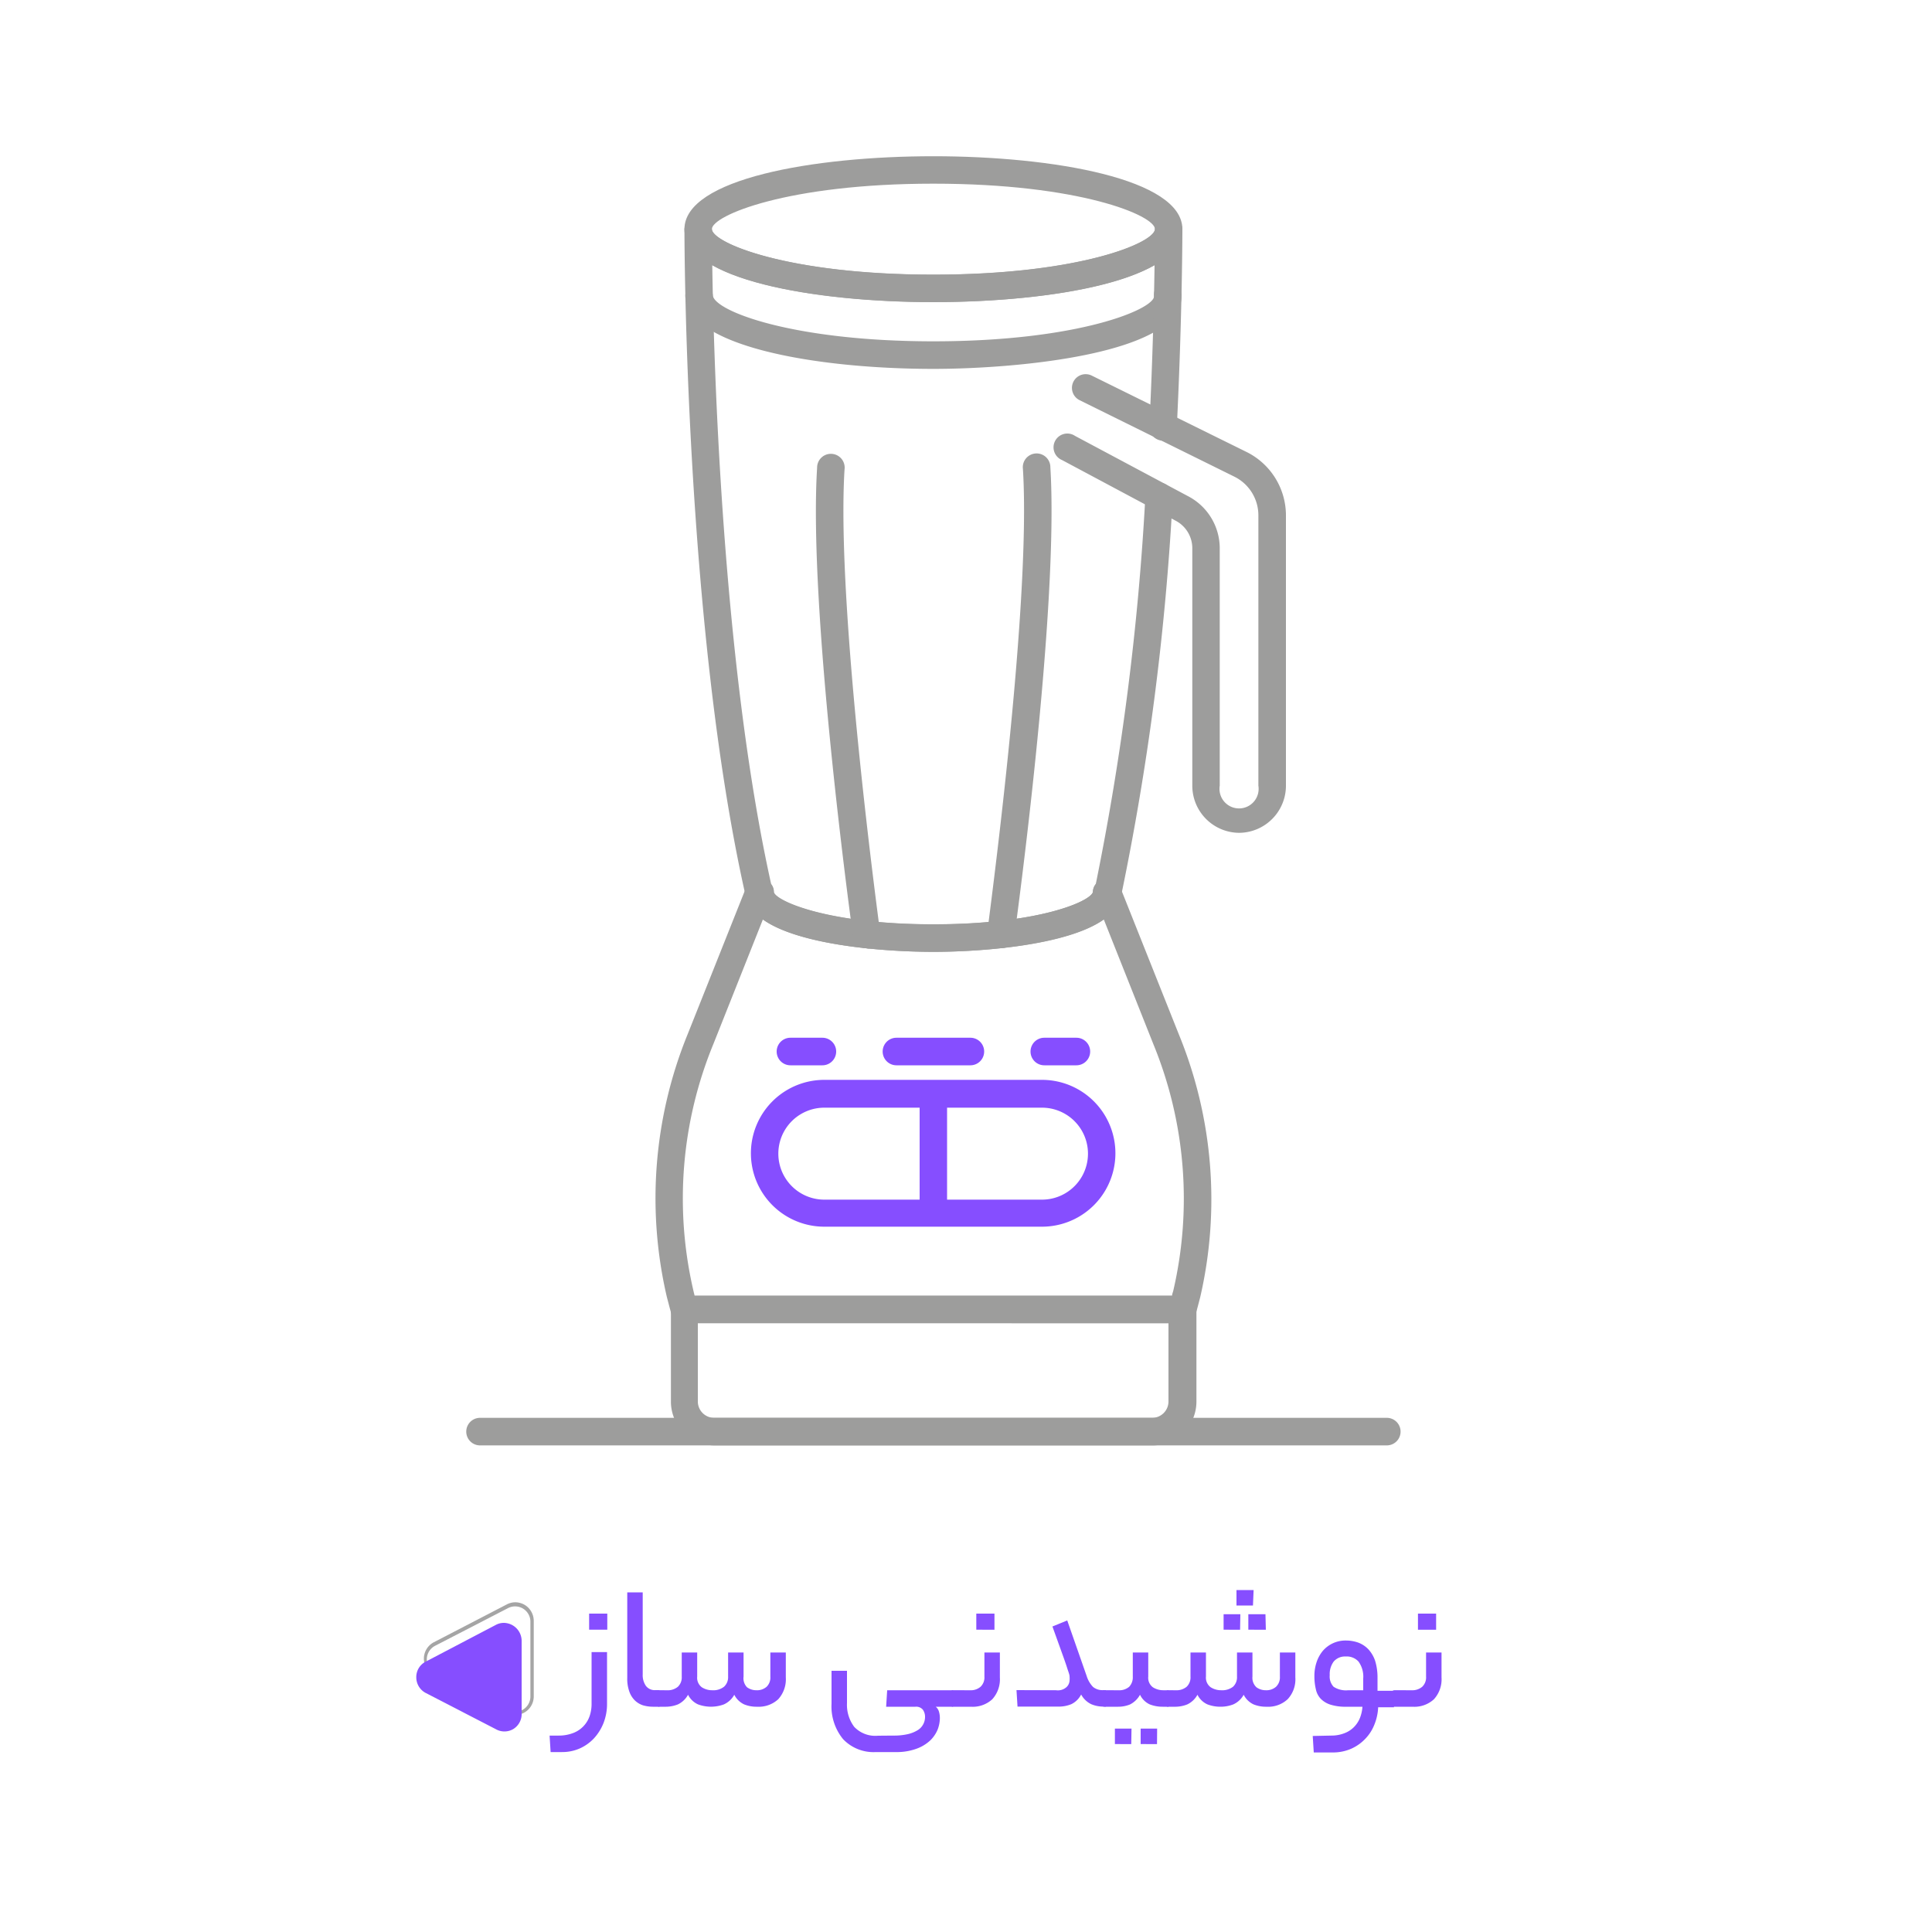 <svg id="Layer_1" data-name="Layer 1" xmlns="http://www.w3.org/2000/svg" viewBox="0 0 150 150"><defs><style>.cls-1{fill:#9d9d9c;}.cls-2{fill:#864eff;}.cls-3{opacity:0.75;}.cls-4{fill:#878787;}</style></defs><path class="cls-1" d="M89.49,112.22h-34a3.4,3.4,0,0,1-3.4-3.4V100.6H92.89v8.22A3.4,3.4,0,0,1,89.49,112.22Zm-35.31-9.49v6.09a1.27,1.27,0,0,0,1.27,1.26h34a1.27,1.27,0,0,0,1.27-1.26v-6.09Z"/><path class="cls-1" d="M72.47,23.46c-9.31,0-19.33-1.77-19.33-5.67s10-5.66,19.33-5.66S91.8,13.9,91.8,17.79,81.78,23.46,72.47,23.46Zm0-9.2c-11.35,0-17.2,2.48-17.2,3.53s5.85,3.54,17.2,3.54,17.2-2.48,17.2-3.54S83.82,14.26,72.47,14.26Z"/><path class="cls-1" d="M72.47,28.64c-9.14,0-19.06-1.76-19.26-5.61a1.06,1.06,0,0,1,1-1.12,1.07,1.07,0,0,1,1.13,1c.06,1.22,6.17,3.59,17.13,3.59C83.77,26.5,89.6,24,89.6,23a1.07,1.07,0,1,1,2.13,0C91.73,27.45,79.13,28.64,72.47,28.64Z"/><path class="cls-1" d="M91.82,102.73H53.11a1.06,1.06,0,0,1-1-.77c-.12-.43-.23-.86-.34-1.28A33.76,33.76,0,0,1,53.4,80.27L57.93,68.9a1.06,1.06,0,0,1,1-.68H59a1.07,1.07,0,0,1,1.07,1.07c.22.69,4.22,2.48,12.38,2.48S84.63,70,84.85,69.27a1.05,1.05,0,0,1,1.07-1H86a1.06,1.06,0,0,1,1,.68l4.53,11.37a33.76,33.76,0,0,1,1.65,20.41c-.11.42-.22.85-.34,1.28A1.06,1.06,0,0,1,91.82,102.73ZM53.93,100.6H91c0-.14.07-.28.1-.42a31.61,31.61,0,0,0-1.56-19.13l-3.84-9.66C83,73.32,76.63,73.9,72.47,73.9s-10.54-.58-13.24-2.51l-3.84,9.66a31.54,31.54,0,0,0-1.56,19.13C53.86,100.32,53.9,100.46,53.93,100.6Z"/><path class="cls-1" d="M72.47,73.9c-5.07,0-13.45-.86-14.42-4a1.05,1.05,0,0,1-.17-.39c-4.74-21-4.74-51.42-4.74-51.73a1.07,1.07,0,0,1,2.13,0c0,1.06,5.85,3.54,17.2,3.54s17.2-2.48,17.2-3.54a1.07,1.07,0,0,1,2.13,0c0,.07,0,6.49-.43,15.33A1.07,1.07,0,1,1,89.24,33c.26-5.3.36-9.73.4-12.42-3.44,2-10.49,2.87-17.17,2.87s-13.72-.91-17.17-2.87c.12,7.93.8,31.05,4.57,48.05a1,1,0,0,1,.22.65c.22.69,4.22,2.48,12.38,2.48S84.63,70,84.85,69.27a1,1,0,0,1,.23-.65,206.7,206.7,0,0,0,3.85-30.16,1.06,1.06,0,1,1,2.12.14,205.44,205.44,0,0,1-4,30.92,1.05,1.05,0,0,1-.17.39C85.92,73,77.54,73.9,72.47,73.9Z"/><path class="cls-1" d="M96.23,64.66A3.66,3.66,0,0,1,92.57,61V42.56a2.41,2.41,0,0,0-1.27-2.12l-8.84-4.72a1.07,1.07,0,1,1,1-1.88l8.83,4.71a4.56,4.56,0,0,1,2.41,4V61a1.52,1.52,0,1,0,3,0V40a3.35,3.35,0,0,0-1.88-3l-12-5.93a1.06,1.06,0,1,1,.94-1.91l12,5.92a5.5,5.5,0,0,1,3.08,5V61A3.66,3.66,0,0,1,96.23,64.66Z"/><path class="cls-2" d="M80.92,95.24H64a5.7,5.7,0,0,1,0-11.4h16.9a5.7,5.7,0,1,1,0,11.4ZM64,86a3.57,3.57,0,0,0,0,7.14h16.9a3.57,3.57,0,0,0,0-7.14Z"/><path class="cls-2" d="M83.57,82.71H81.08a1.07,1.07,0,0,1,0-2.14h2.49a1.07,1.07,0,0,1,0,2.14Z"/><path class="cls-2" d="M75.34,82.71H69.6a1.07,1.07,0,0,1,0-2.14h5.74a1.07,1.07,0,0,1,0,2.14Z"/><path class="cls-2" d="M63.85,82.71H61.37a1.07,1.07,0,0,1,0-2.14h2.48a1.07,1.07,0,0,1,0,2.14Z"/><rect class="cls-2" x="71.4" y="84.9" width="2.13" height="9.27"/><path class="cls-1" d="M67.23,73.62a1.06,1.06,0,0,1-1-.92c-.14-1-3.48-25.38-2.79-36.38a1.07,1.07,0,1,1,2.13.13c-.67,10.79,2.74,35.71,2.77,36a1.07,1.07,0,0,1-.91,1.2Z"/><path class="cls-1" d="M77.71,73.62h-.15a1.06,1.06,0,0,1-.91-1.2c0-.25,3.44-25.17,2.77-36a1.07,1.07,0,1,1,2.13-.13c.68,11-2.65,35.35-2.79,36.38A1.06,1.06,0,0,1,77.71,73.62Z"/><path class="cls-1" d="M107.67,112.22H37.27a1.07,1.07,0,1,1,0-2.14h70.4a1.07,1.07,0,0,1,0,2.14Z"/><g class="cls-3"><path class="cls-4" d="M40,124.4a1.47,1.47,0,0,1,.75.21,1.45,1.45,0,0,1,.69,1.23v5.88A1.44,1.44,0,0,1,39.36,133l-5.67-2.94a1.44,1.44,0,0,1,0-2.56l5.67-2.94A1.44,1.44,0,0,1,40,124.4Zm0,8.5a1.22,1.22,0,0,0,.61-.17,1.18,1.18,0,0,0,.57-1v-5.88a1.19,1.19,0,0,0-1.73-1l-5.67,2.93a1.18,1.18,0,0,0,0,2.1l5.67,2.94A1.2,1.2,0,0,0,40,132.9Z"/></g><path class="cls-2" d="M33.07,131.45l5.42,2.8a1.36,1.36,0,0,0,1.35,0A1.37,1.37,0,0,0,40.5,133v-5.62A1.4,1.4,0,0,0,39.12,126a1.31,1.31,0,0,0-.63.16L33.07,129a1.34,1.34,0,0,0-.75,1.22A1.37,1.37,0,0,0,33.07,131.45Z"/><path class="cls-2" d="M46.86,133.77a3.87,3.87,0,0,1-.75,1.2,3.44,3.44,0,0,1-1.1.78,3.37,3.37,0,0,1-1.38.28h-.88l-.08-1.28h.67a3.09,3.09,0,0,0,1.19-.21,2.15,2.15,0,0,0,1.26-1.34,2.91,2.91,0,0,0,.14-.93v-4h1.2v4A4.08,4.08,0,0,1,46.86,133.77Zm.29-7.24H45.74v-1.25h1.41Z"/><path class="cls-2" d="M51.2,132.51h-.51a2.81,2.81,0,0,1-.77-.11,1.64,1.64,0,0,1-.63-.38,1.81,1.81,0,0,1-.43-.69,2.92,2.92,0,0,1-.16-1.06v-6.64h1.2V130a1.46,1.46,0,0,0,.24.88.85.85,0,0,0,.75.34h.31Z"/><path class="cls-2" d="M51.77,131.23a1.23,1.23,0,0,0,.86-.27,1,1,0,0,0,.3-.79V128.3h1.2v1.87a.92.92,0,0,0,.36.83,1.47,1.47,0,0,0,.8.23,1.35,1.35,0,0,0,.92-.27,1,1,0,0,0,.32-.79V128.3h1.2v1.87A1,1,0,0,0,58,131a1.22,1.22,0,0,0,.73.23,1.13,1.13,0,0,0,.79-.27,1,1,0,0,0,.29-.79V128.3h1.2v1.94a2.3,2.3,0,0,1-.59,1.69,2.24,2.24,0,0,1-1.64.58,2.56,2.56,0,0,1-1-.18,1.63,1.63,0,0,1-.77-.75,1.74,1.74,0,0,1-.81.75,2.9,2.9,0,0,1-2,0,1.6,1.6,0,0,1-.78-.75,1.76,1.76,0,0,1-.79.75,2.56,2.56,0,0,1-1,.18H51.2c-.22,0-.32-.2-.32-.61s.1-.67.32-.67Z"/><path class="cls-2" d="M69.36,134.75a4.81,4.81,0,0,0,1.16-.12,2.56,2.56,0,0,0,.76-.32,1.18,1.18,0,0,0,.41-.46,1.21,1.21,0,0,0,.13-.56.94.94,0,0,0-.17-.55.67.67,0,0,0-.58-.23H68.8l.08-1.28H74v1.28H72.65a.77.77,0,0,1,.25.38,1.75,1.75,0,0,1,.07.55,2.56,2.56,0,0,1-.17.84,2.53,2.53,0,0,1-.58.85,3.12,3.12,0,0,1-1.06.64,4.49,4.49,0,0,1-1.63.26H68a3.26,3.26,0,0,1-2.54-1,4,4,0,0,1-.9-2.75v-2.56h1.2v2.51a2.84,2.84,0,0,0,.56,1.84,2.25,2.25,0,0,0,1.85.69Z"/><path class="cls-2" d="M75.31,131.23a1.16,1.16,0,0,0,.82-.27,1,1,0,0,0,.3-.79V128.3h1.2v1.94a2.3,2.3,0,0,1-.59,1.69,2.23,2.23,0,0,1-1.65.58H74c-.21,0-.32-.2-.32-.61s.11-.67.32-.67Zm1.9-4.7H75.8v-1.25h1.41Z"/><path class="cls-2" d="M82,131.23a1,1,0,0,0,.81-.25.74.74,0,0,0,.23-.49,1.85,1.85,0,0,0,0-.34c0-.14-.1-.37-.19-.66s-.24-.71-.42-1.21-.42-1.17-.72-2l1.15-.47,1.51,4.32a2.13,2.13,0,0,0,.49.84,1.15,1.15,0,0,0,.8.25h.2v1.28h-.2a2.43,2.43,0,0,1-.92-.18,1.74,1.74,0,0,1-.8-.76,1.66,1.66,0,0,1-.76.75,2.54,2.54,0,0,1-1,.19H79l-.08-1.28Z"/><path class="cls-2" d="M86.83,131.23a1.18,1.18,0,0,0,.84-.27,1.07,1.07,0,0,0,.28-.79V128.3h1.2v1.87a.92.92,0,0,0,.36.83,1.5,1.5,0,0,0,.81.23h.4v1.28h-.45a2.72,2.72,0,0,1-1-.18,1.57,1.57,0,0,1-.76-.75,1.82,1.82,0,0,1-.77.75,2.39,2.39,0,0,1-.92.18H85.76c-.22,0-.32-.2-.32-.61s.1-.67.32-.67Zm1,4.18H86.56v-1.2h1.29Zm2,0H88.56v-1.2h1.28Z"/><path class="cls-2" d="M91.28,131.23a1.22,1.22,0,0,0,.85-.27,1,1,0,0,0,.3-.79V128.3h1.2v1.87A.92.92,0,0,0,94,131a1.5,1.5,0,0,0,.81.23,1.38,1.38,0,0,0,.92-.27,1,1,0,0,0,.31-.79V128.3h1.2v1.87a1,1,0,0,0,.31.83,1.22,1.22,0,0,0,.73.23,1.13,1.13,0,0,0,.79-.27,1,1,0,0,0,.3-.79V128.3h1.2v1.94a2.26,2.26,0,0,1-.6,1.69,2.22,2.22,0,0,1-1.64.58,2.56,2.56,0,0,1-1-.18,1.63,1.63,0,0,1-.77-.75,1.74,1.74,0,0,1-.81.75,2.74,2.74,0,0,1-1,.18,2.82,2.82,0,0,1-1-.18,1.6,1.6,0,0,1-.78-.75,1.76,1.76,0,0,1-.79.75,2.52,2.52,0,0,1-1,.18H90.7c-.21,0-.32-.2-.32-.61s.11-.67.32-.67Zm5-4.7H95v-1.2H96.3Zm1-1.88H96v-1.2h1.33Zm1,1.88H96.92v-1.2h1.33Z"/><path class="cls-2" d="M103.37,134.75a2.76,2.76,0,0,0,1-.18,2.06,2.06,0,0,0,.75-.48,2.14,2.14,0,0,0,.47-.72,2.92,2.92,0,0,0,.19-.86h-1.25a3.86,3.86,0,0,1-1.23-.16,1.84,1.84,0,0,1-.76-.46,1.53,1.53,0,0,1-.38-.75,4.25,4.25,0,0,1-.11-1,3.36,3.36,0,0,1,.16-1.06,2.74,2.74,0,0,1,.47-.88,2.32,2.32,0,0,1,1.84-.83,2.84,2.84,0,0,1,.93.16,2.11,2.11,0,0,1,.78.51,2.51,2.51,0,0,1,.53.89,4.37,4.37,0,0,1,.19,1.34v1h1.28v1.28H107a4,4,0,0,1-.29,1.34A3.34,3.34,0,0,1,106,135a3.42,3.42,0,0,1-1.09.77,3.51,3.51,0,0,1-1.43.29H102l-.08-1.28Zm-.13-4.69a1.16,1.16,0,0,0,.3.9,1.76,1.76,0,0,0,1.14.27h1.16v-.9a2,2,0,0,0-.36-1.32,1.23,1.23,0,0,0-1-.4,1.15,1.15,0,0,0-.93.39A1.63,1.63,0,0,0,103.24,130.06Z"/><path class="cls-2" d="M109.6,131.23a1.18,1.18,0,0,0,.82-.27,1,1,0,0,0,.3-.79V128.3h1.2v1.94a2.3,2.3,0,0,1-.59,1.69,2.23,2.23,0,0,1-1.65.58h-1.41c-.22,0-.32-.2-.32-.61s.1-.67.32-.67Zm1.9-4.7h-1.41v-1.25h1.41Z"/></svg>